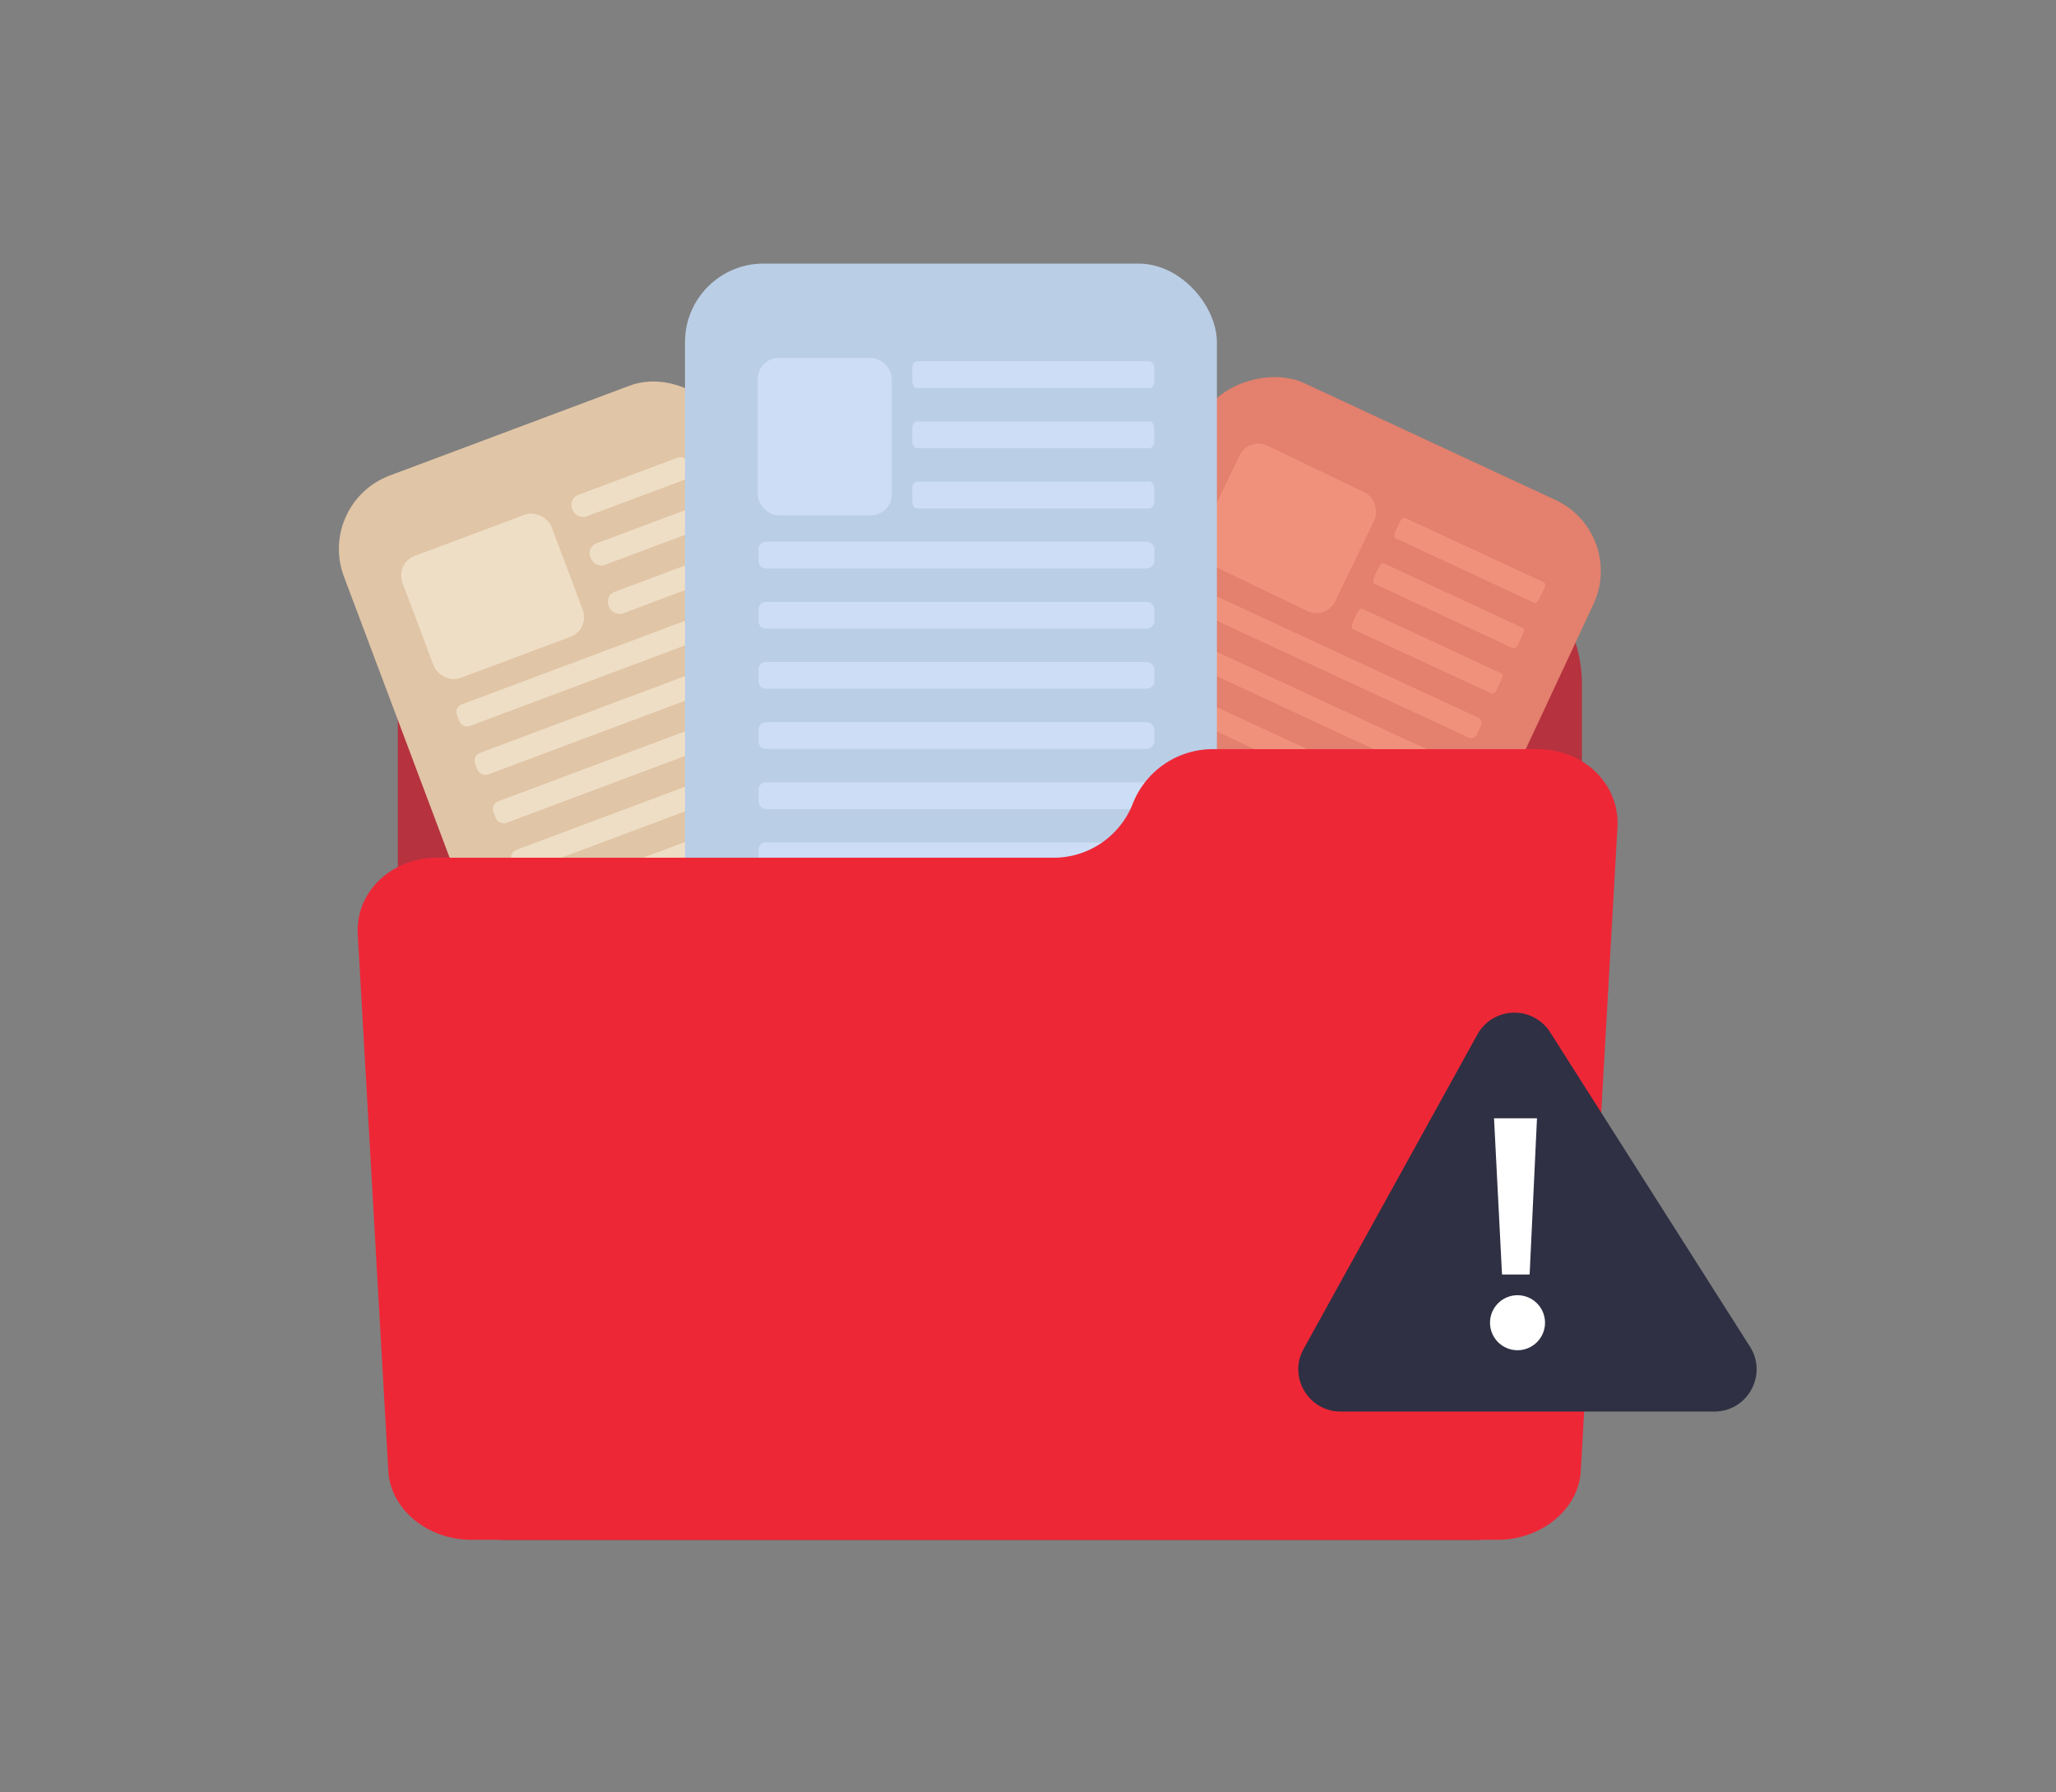 <svg width="78" height="68" viewBox="0 0 78 68" fill="none" xmlns="http://www.w3.org/2000/svg">
    <rect x="0" y="0" width="78" height="68" fill="#808080" stroke="none"/>
    <path d="M43.226 21.26H19.204c-2.27 0-4.113 2.115-4.113 4.72v27.727c0 2.608 1.843 4.72 4.113 4.72H55.9c2.273 0 4.116-2.112 4.116-4.72V25.98c0-2.605-1.843-4.72-4.116-4.72H43.226z" fill="#B6323F"/>
    <rect width="15.665" height="28.686" rx="2.978" transform="rotate(-20.537 58.672 -23.576) skewX(.065)" fill="#E0C5A6"/>
    <rect width="4.808" height=".875" rx=".395" transform="rotate(-20.528 63.008 -50.08) skewX(.084)" fill="#EFDEC6"/>
    <rect width="4.808" height=".875" rx=".395" transform="rotate(-20.528 68.431 -51.076) skewX(.084)" fill="#EFDEC6"/>
    <rect width="4.808" height=".875" rx=".395" transform="rotate(-20.528 73.856 -52.062) skewX(.084)" fill="#EFDEC6"/>
    <rect width="11.655" height=".875" rx=".304" transform="rotate(-20.528 82.704 -34.149) skewX(.084)" fill="#EFDEC6"/>
    <rect width="11.655" height=".875" rx=".304" transform="rotate(-20.528 88.13 -35.134) skewX(.084)" fill="#EFDEC6"/>
    <rect width="11.655" height=".875" rx=".304" transform="rotate(-20.528 93.545 -36.13) skewX(.084)" fill="#EFDEC6"/>
    <rect width="11.655" height=".875" rx=".304" transform="rotate(-20.528 98.979 -37.115) skewX(.084)" fill="#EFDEC6"/>
    <rect width="11.655" height=".875" rx=".304" transform="rotate(-20.528 104.398 -38.11) skewX(.084)" fill="#EFDEC6"/>
    <rect width="11.655" height=".875" rx=".304" transform="rotate(-20.528 109.822 -39.104) skewX(.084)" fill="#EFDEC6"/>
    <rect width="11.655" height=".875" rx=".304" transform="rotate(-20.528 115.246 -40.092) skewX(.084)" fill="#EFDEC6"/>
    <rect width="11.655" height=".875" rx=".304" transform="rotate(-20.528 120.672 -41.078) skewX(.084)" fill="#EFDEC6"/>
    <rect width="27.782" height="16.488" rx="2.978" transform="rotate(-64.971 47.694 -8.267) skewX(.098)" fill="#E3806E"/>
    <rect width="5.673" height="4.999" rx=".79" transform="rotate(25.689 -12.639 112.164) skewX(-.1)" fill="#F0927B"/>
    <path d="m58.572 22.095-5.26-2.444c-.06-.027-.15.039-.204.152l-.17.361c-.052.114-.046.227 0 .254l5.263 2.447c.06.027.15-.042.2-.152l.171-.364c.069-.11.06-.224 0-.254zM57.768 23.82l-5.261-2.444c-.06-.03-.153.039-.203.152l-.17.361c-.052.114-.046.227 0 .254l5.26 2.447c.06.027.153-.042.203-.152l.17-.364c.067-.108.06-.224 0-.254zM56.954 25.545 51.693 23.1c-.06-.03-.153.039-.203.149l-.17.364c-.052.113-.046.227 0 .254l5.26 2.444c.06.03.153-.04.203-.15l.17-.363c.076-.114.07-.224 0-.254zM56.057 27.216l-10.935-5.073a.24.24 0 0 0-.32.098l-.167.361a.236.236 0 0 0 .128.299l10.935 5.073a.237.237 0 0 0 .32-.099l.17-.36a.239.239 0 0 0-.131-.3zM55.237 28.94l-10.934-5.072a.236.236 0 0 0-.32.098l-.17.361a.239.239 0 0 0 .13.299l10.935 5.073a.24.24 0 0 0 .32-.099l.168-.36a.235.235 0 0 0-.129-.3zM54.43 30.666l-10.932-5.073a.236.236 0 0 0-.32.095l-.17.364a.236.236 0 0 0 .131.299l10.935 5.073a.234.234 0 0 0 .317-.099l.17-.364a.232.232 0 0 0-.131-.295zM53.626 32.388l-10.932-5.074a.237.237 0 0 0-.32.096l-.17.364a.238.238 0 0 0 .131.298l10.932 5.073a.24.24 0 0 0 .32-.098l.17-.364a.239.239 0 0 0-.131-.295zM52.82 34.112 41.887 29.04a.236.236 0 0 0-.317.099l-.17.364a.236.236 0 0 0 .131.298l10.932 5.073a.24.24 0 0 0 .32-.098l.17-.364a.239.239 0 0 0-.131-.299zM52.016 35.837l-10.934-5.073a.243.243 0 0 0-.32.099l-.168.364a.236.236 0 0 0 .129.298l10.934 5.073a.236.236 0 0 0 .32-.095l.17-.364a.242.242 0 0 0-.13-.302zM51.211 37.562l-10.934-5.073a.236.236 0 0 0-.32.098l-.17.364a.235.235 0 0 0 .13.299l10.935 5.073c.115.062.258.019.32-.096l.168-.364a.236.236 0 0 0-.129-.301zM50.404 39.287l-10.931-5.073a.236.236 0 0 0-.32.098l-.17.361a.235.235 0 0 0 .13.299l10.935 5.073a.237.237 0 0 0 .32-.096l.168-.364a.233.233 0 0 0-.132-.298z" fill="#F0927B"/>
    <rect x="25.987" y="10" width="20.179" height="33.306" rx="2.978" fill="#BACEE6"/>
    <path d="M43.609 13.706h-8.817c-.099 0-.183.12-.183.269v.48c0 .15.084.269.183.269h8.817c.099 0 .182-.12.182-.269v-.48c.003-.155-.083-.269-.182-.269zM43.609 15.99h-8.817c-.099 0-.183.119-.183.268v.48c0 .146.084.266.183.266h8.817c.099 0 .182-.12.182-.266v-.48c.003-.15-.083-.269-.182-.269zM43.609 18.27h-8.817c-.099 0-.183.122-.183.268v.48c0 .15.084.269.183.269h8.817c.099 0 .182-.12.182-.269v-.48c.003-.146-.083-.269-.182-.269zM43.495 20.552H29.076a.281.281 0 0 0-.299.268v.48a.28.28 0 0 0 .3.267h14.418a.299.299 0 0 0 .3-.266v-.48a.299.299 0 0 0-.3-.27zM43.495 22.835H29.076a.281.281 0 0 0-.299.266v.48a.28.28 0 0 0 .3.269h14.418a.299.299 0 0 0 .3-.269v-.48a.299.299 0 0 0-.3-.266zM43.495 25.115H29.076a.282.282 0 0 0-.299.268v.48a.28.28 0 0 0 .3.267h14.418a.299.299 0 0 0 .3-.266v-.48a.299.299 0 0 0-.3-.27zM43.495 27.398H29.076a.281.281 0 0 0-.299.265v.48a.28.28 0 0 0 .3.27h14.418a.299.299 0 0 0 .3-.27v-.48a.299.299 0 0 0-.3-.265zM43.495 29.678H29.076a.282.282 0 0 0-.299.268v.48c.016.154.145.27.3.27h14.418a.299.299 0 0 0 .3-.27v-.492a.299.299 0 0 0-.3-.256zM43.495 31.96H29.076a.281.281 0 0 0-.299.266v.48a.28.28 0 0 0 .3.27h14.418a.299.299 0 0 0 .3-.27v-.48a.299.299 0 0 0-.3-.265zM43.495 34.24H29.076a.282.282 0 0 0-.299.27v.48a.28.28 0 0 0 .3.268h14.418a.299.299 0 0 0 .3-.268v-.48a.299.299 0 0 0-.3-.27zM43.495 36.523H29.076a.282.282 0 0 0-.299.27v.48a.28.28 0 0 0 .3.265h14.418a.299.299 0 0 0 .3-.265v-.475a.299.299 0 0 0-.3-.275z" fill="#CCDDF5"/>
    <path d="M16.596 32.54h23.31a3.227 3.227 0 0 0 3.069-2.05 3.26 3.26 0 0 1 3.098-2.068H58.31c1.794 0 3.146 1.334 3.053 2.966L59.97 55.82c-.084 1.438-1.496 2.596-3.144 2.596h-38.95c-1.653 0-3.059-1.158-3.143-2.596l-1.16-20.37c-.093-1.603 1.262-2.91 3.024-2.91z" fill="#EE2737"/>
    <path d="M50.861 53.551h14.175c1.265 0 2.032-1.393 1.355-2.46l-7.582-11.93a1.606 1.606 0 0 0-2.76.085l-6.593 11.93c-.59 1.067.184 2.375 1.405 2.375z" fill="#2F3043"/>
    <path d="M58.031 48.351h-1.048l-.303-5.926h1.63l-.279 5.926zM57.538 51.224a1.043 1.043 0 1 0 .002-2.085 1.043 1.043 0 0 0-.002 2.085z" fill="#fff"/>
    <rect width="6.04" height="4.945" rx=".79" transform="rotate(-20.514 66.537 -30.738) skewX(.084)" fill="#EFDEC6"/>
    <rect x="28.748" y="13.581" width="5.084" height="5.968" rx=".79" fill="#CCDDF5"/>
</svg>
